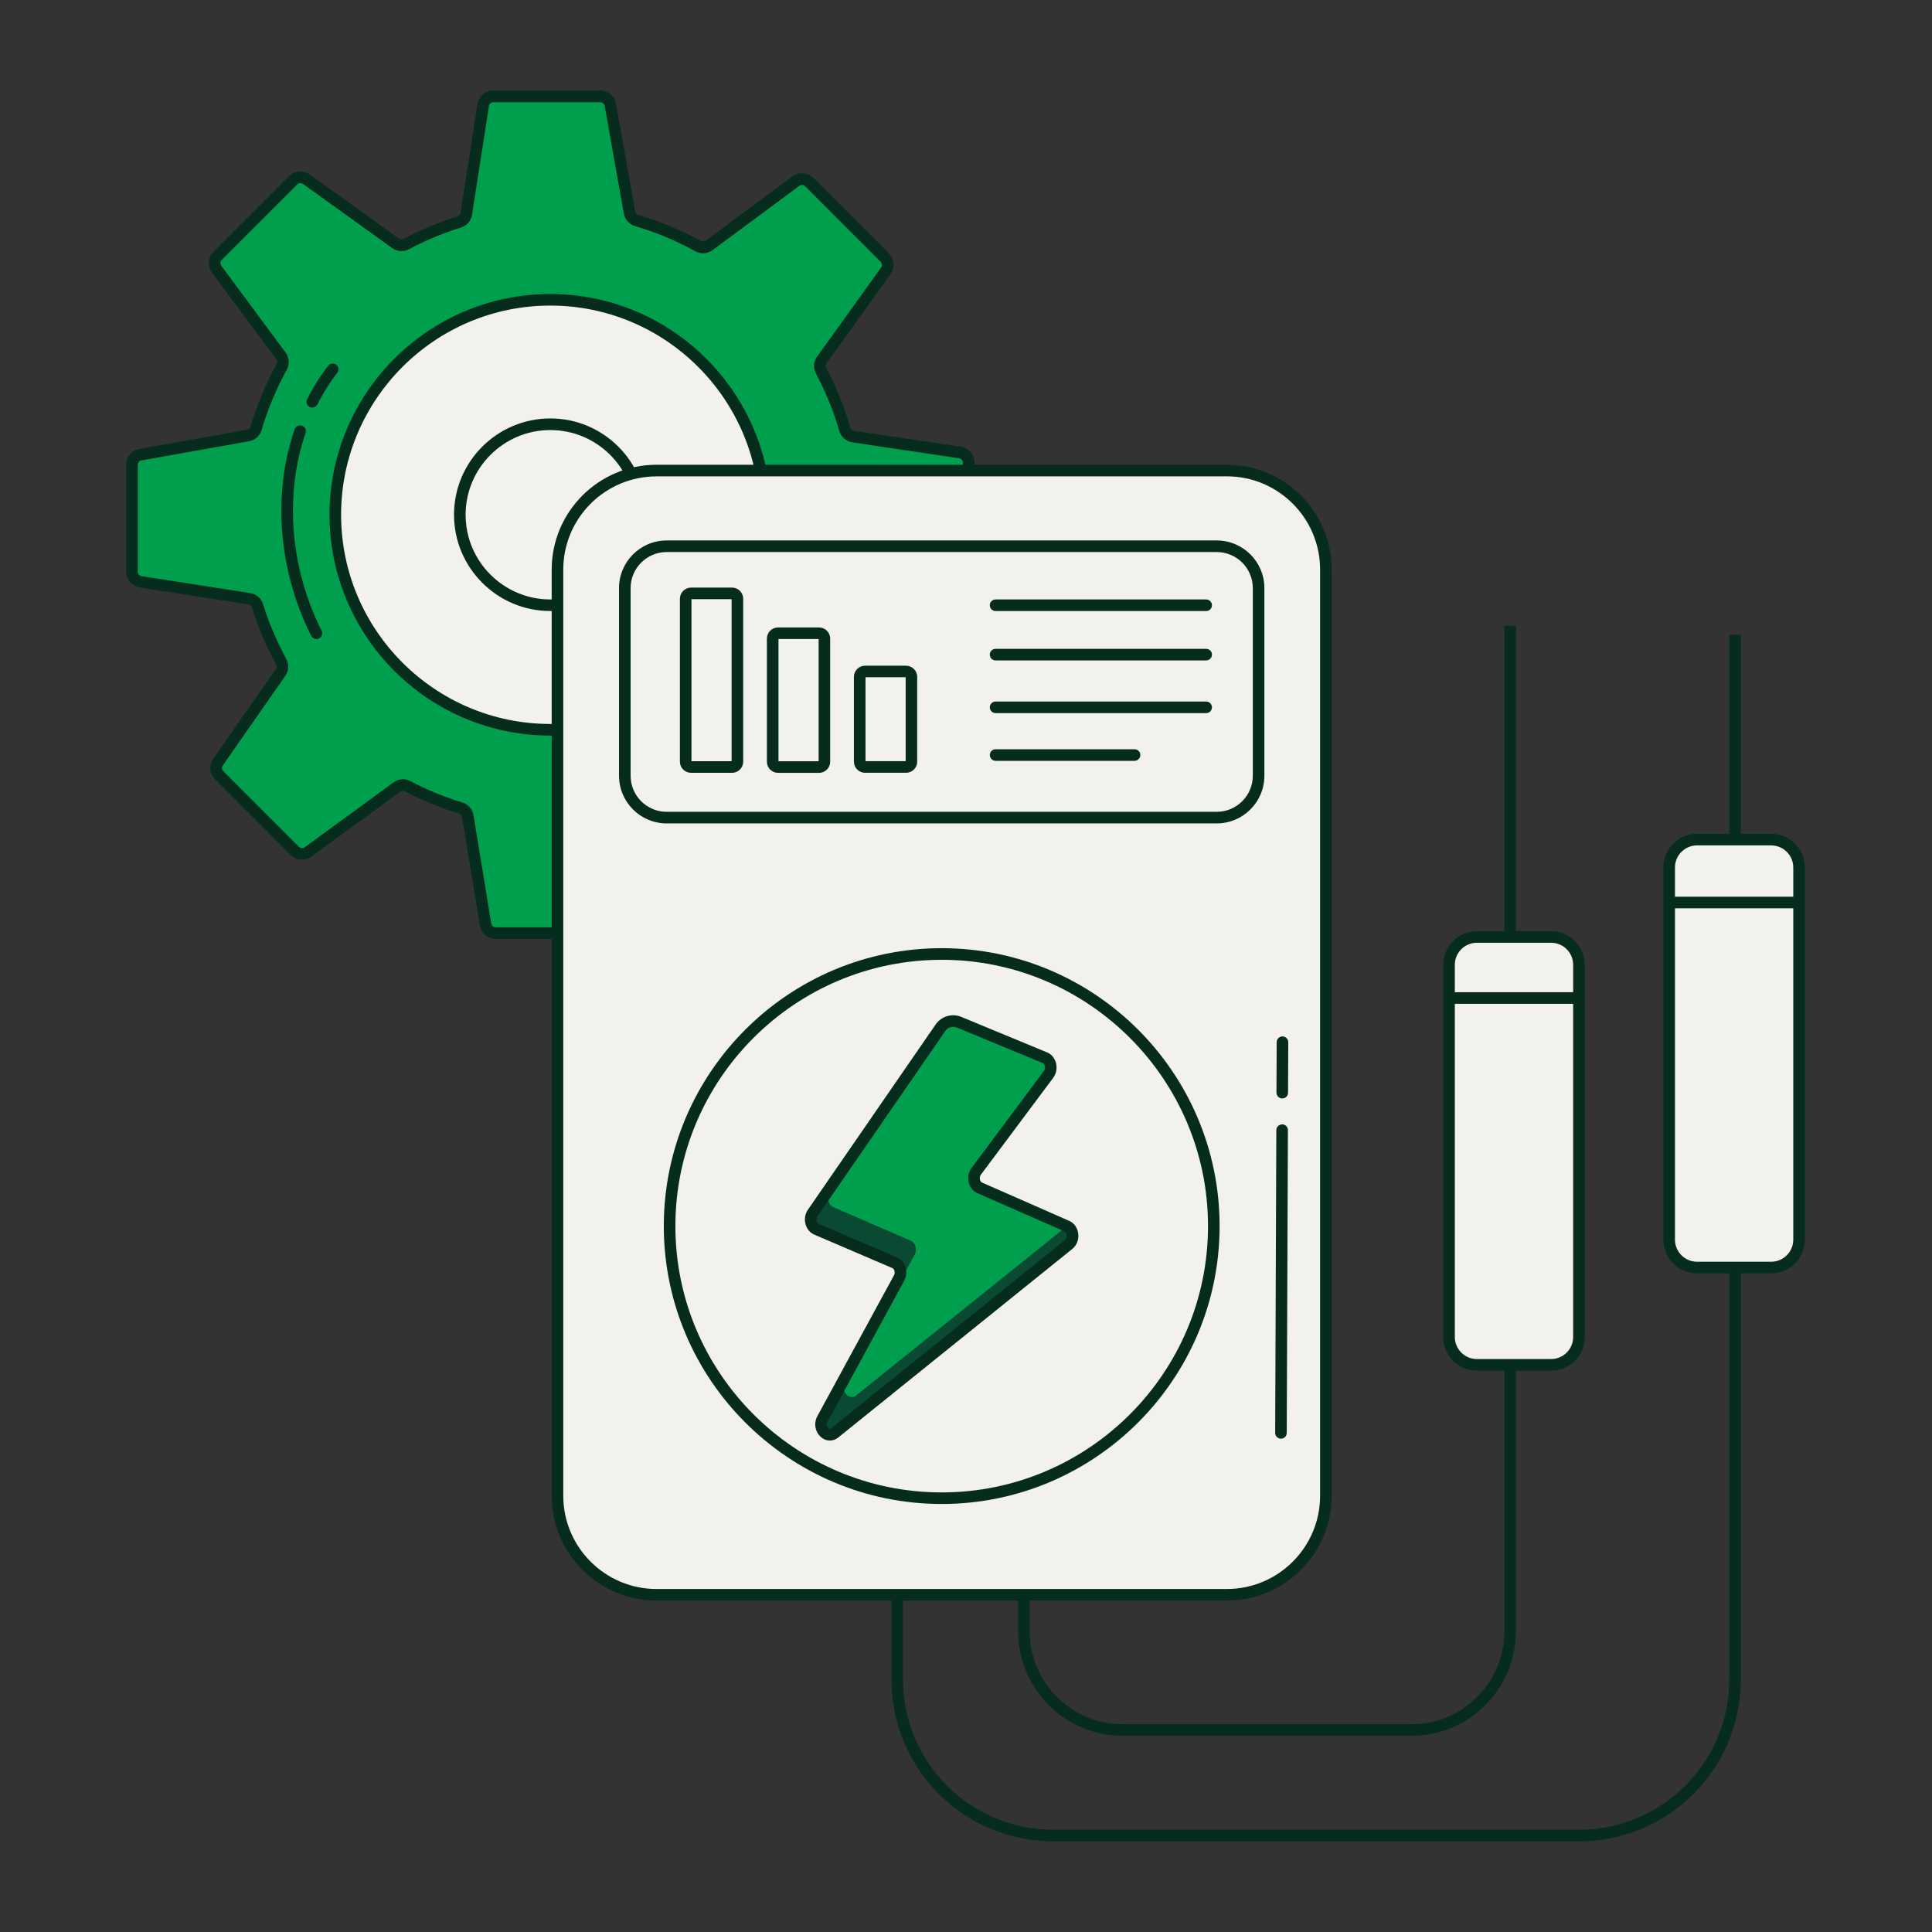 <svg width="72" height="72" viewBox="0 0 72 72" fill="none" xmlns="http://www.w3.org/2000/svg">
<rect x="0" y="0" width="72" height="72" fill="#333333" stroke="none"/>
<path d="M52.602 64.688H41.835C39.689 64.688 37.943 62.942 37.943 60.795V54.559H38.374V60.795C38.374 62.703 39.927 64.256 41.835 64.256H52.602C54.51 64.256 56.062 62.703 56.062 60.795V23.316H56.494V60.795C56.493 62.941 54.747 64.688 52.602 64.688Z" fill="#062C1E"/>
<path d="M58.851 68.621H39.247C35.925 68.621 33.222 65.918 33.222 62.596V56.396H33.654V62.596C33.654 65.681 36.163 68.189 39.247 68.189H58.851C61.936 68.189 64.444 65.679 64.444 62.596V23.66H64.876V62.596C64.876 65.918 62.173 68.621 58.851 68.621Z" fill="#062C1E"/>
<path d="M36.099 21.219V17.242C36.099 17.052 35.961 16.892 35.773 16.863L31.794 16.271C31.645 16.25 31.526 16.142 31.484 15.998C31.264 15.236 30.966 14.508 30.599 13.819C30.529 13.691 30.538 13.536 30.623 13.417L33.011 10.092C33.12 9.94 33.103 9.731 32.97 9.599L30.158 6.786C30.024 6.652 29.812 6.636 29.66 6.749L26.425 9.145C26.305 9.234 26.145 9.243 26.014 9.171C25.295 8.775 24.53 8.454 23.728 8.219C23.589 8.179 23.483 8.065 23.459 7.921L22.745 3.909C22.712 3.726 22.553 3.594 22.367 3.594H18.383C18.194 3.594 18.035 3.731 18.004 3.918L17.374 7.97C17.351 8.114 17.248 8.231 17.109 8.274C16.423 8.487 15.765 8.762 15.14 9.095C15.012 9.162 14.858 9.155 14.74 9.07L11.418 6.68C11.265 6.57 11.056 6.588 10.924 6.72L8.112 9.532C7.978 9.666 7.962 9.878 8.074 10.031L10.47 13.265C10.559 13.386 10.568 13.546 10.496 13.677C10.1 14.395 9.779 15.16 9.544 15.962C9.504 16.102 9.39 16.207 9.246 16.231L5.233 16.945C5.05 16.979 4.918 17.137 4.918 17.323V21.307C4.918 21.496 5.054 21.656 5.242 21.686L9.292 22.317C9.436 22.34 9.553 22.443 9.596 22.583C9.822 23.309 10.117 24.003 10.476 24.658C10.545 24.786 10.539 24.94 10.456 25.06L8.123 28.404C8.016 28.556 8.035 28.762 8.166 28.893L10.984 31.711C11.118 31.845 11.329 31.861 11.481 31.75L14.792 29.332C14.91 29.246 15.064 29.237 15.193 29.305C15.818 29.633 16.479 29.905 17.166 30.116C17.306 30.157 17.41 30.273 17.433 30.417L18.095 34.457C18.125 34.642 18.285 34.778 18.472 34.778H22.45C22.64 34.778 22.799 34.64 22.828 34.452L23.42 30.473C23.442 30.325 23.55 30.206 23.694 30.165C24.496 29.931 25.262 29.613 25.982 29.22C26.109 29.151 26.264 29.157 26.382 29.24L29.726 31.573C29.879 31.68 30.084 31.661 30.215 31.53L33.034 28.712C33.167 28.578 33.183 28.367 33.072 28.215L30.655 24.904C30.568 24.786 30.56 24.632 30.627 24.503C30.956 23.878 31.228 23.217 31.438 22.53C31.48 22.39 31.595 22.286 31.739 22.263L35.78 21.601C35.964 21.566 36.099 21.407 36.099 21.219Z" fill="#009F4D"/>
<path d="M22.451 34.99H18.474C18.18 34.99 17.931 34.779 17.883 34.489L17.221 30.448C17.211 30.388 17.166 30.338 17.104 30.319C16.409 30.107 15.733 29.829 15.094 29.492C15.036 29.462 14.97 29.466 14.92 29.502L11.609 31.92C11.369 32.096 11.043 32.07 10.833 31.86L8.016 29.042C7.811 28.836 7.783 28.515 7.949 28.276L10.282 24.932C10.318 24.881 10.32 24.814 10.289 24.758C9.922 24.085 9.619 23.374 9.392 22.642C9.373 22.58 9.323 22.536 9.261 22.526L5.21 21.895C4.916 21.849 4.703 21.601 4.703 21.303V17.319C4.703 17.028 4.91 16.78 5.197 16.73L9.21 16.015C9.271 16.004 9.32 15.959 9.338 15.897C9.575 15.091 9.901 14.307 10.309 13.569C10.341 13.51 10.338 13.442 10.299 13.39L7.901 10.16C7.726 9.924 7.75 9.589 7.959 9.38L10.771 6.567C10.98 6.359 11.304 6.333 11.544 6.504L14.869 8.892C14.92 8.928 14.986 8.932 15.042 8.902C15.68 8.562 16.355 8.281 17.047 8.065C17.109 8.046 17.153 7.996 17.162 7.934L17.793 3.882C17.839 3.588 18.086 3.375 18.384 3.375H22.369C22.66 3.375 22.907 3.582 22.958 3.869L23.672 7.881C23.684 7.941 23.728 7.99 23.79 8.009C24.597 8.245 25.38 8.572 26.119 8.979C26.176 9.011 26.245 9.008 26.297 8.969L29.532 6.573C29.768 6.398 30.103 6.423 30.311 6.631L33.123 9.443C33.332 9.652 33.358 9.976 33.186 10.216L30.799 13.541C30.763 13.592 30.758 13.659 30.789 13.716C31.166 14.423 31.468 15.17 31.69 15.935C31.709 15.999 31.759 16.046 31.824 16.054L35.803 16.646C36.094 16.689 36.314 16.944 36.314 17.238V21.215C36.314 21.51 36.102 21.758 35.813 21.806L31.772 22.468C31.712 22.478 31.661 22.523 31.642 22.585C31.431 23.28 31.153 23.957 30.816 24.595C30.786 24.652 30.79 24.719 30.828 24.769L33.245 28.08C33.421 28.32 33.395 28.646 33.185 28.856L30.367 31.674C30.162 31.88 29.84 31.909 29.601 31.742L26.257 29.409C26.206 29.373 26.14 29.37 26.083 29.402C25.341 29.808 24.556 30.132 23.751 30.365C23.686 30.384 23.642 30.434 23.632 30.497L23.04 34.476C23 34.771 22.745 34.99 22.451 34.99ZM15.013 29.04C15.108 29.04 15.205 29.063 15.294 29.111C15.909 29.435 16.56 29.701 17.23 29.906C17.45 29.973 17.61 30.153 17.646 30.378L18.308 34.419C18.321 34.499 18.39 34.558 18.472 34.558H22.45C22.533 34.558 22.602 34.498 22.615 34.416L23.207 30.437C23.242 30.208 23.409 30.018 23.633 29.953C24.408 29.728 25.164 29.416 25.878 29.026C26.08 28.915 26.32 28.928 26.506 29.057L29.85 31.39C29.916 31.436 30.005 31.429 30.063 31.372L32.881 28.553C32.94 28.494 32.946 28.404 32.898 28.337L30.48 25.027C30.346 24.843 30.329 24.602 30.436 24.398C30.76 23.783 31.026 23.132 31.231 22.462C31.298 22.242 31.478 22.082 31.703 22.046L35.744 21.384C35.824 21.371 35.883 21.302 35.883 21.22V17.242C35.883 17.159 35.823 17.09 35.741 17.078L31.762 16.486C31.533 16.452 31.343 16.285 31.277 16.06C31.064 15.323 30.771 14.604 30.408 13.923C30.3 13.72 30.316 13.478 30.449 13.294L32.836 9.969C32.884 9.903 32.877 9.812 32.819 9.754L30.007 6.942C29.949 6.884 29.855 6.877 29.789 6.926L26.555 9.322C26.369 9.46 26.116 9.476 25.911 9.363C25.2 8.971 24.445 8.655 23.671 8.428C23.45 8.363 23.289 8.185 23.249 7.961L22.535 3.948C22.52 3.869 22.451 3.811 22.37 3.811H18.386C18.304 3.811 18.233 3.87 18.222 3.952L17.591 8.005C17.555 8.231 17.397 8.412 17.176 8.481C16.51 8.689 15.86 8.959 15.245 9.286C15.042 9.394 14.802 9.378 14.617 9.246L11.292 6.855C11.226 6.808 11.136 6.815 11.078 6.873L8.264 9.687C8.207 9.744 8.199 9.838 8.248 9.904L10.644 13.138C10.783 13.324 10.799 13.577 10.686 13.782C10.294 14.493 9.979 15.246 9.752 16.023C9.687 16.243 9.508 16.404 9.285 16.444L5.272 17.159C5.193 17.173 5.135 17.242 5.135 17.323V21.307C5.135 21.389 5.194 21.46 5.276 21.471L9.327 22.102C9.553 22.137 9.736 22.297 9.805 22.517C10.024 23.221 10.315 23.905 10.669 24.553C10.778 24.755 10.767 24.995 10.637 25.182L8.304 28.526C8.258 28.592 8.266 28.682 8.323 28.739L11.14 31.557C11.199 31.616 11.29 31.623 11.356 31.575L14.666 29.157C14.769 29.079 14.891 29.04 15.013 29.04Z" fill="#062C1E"/>
<path d="M20.508 27.196C24.933 27.196 28.52 23.609 28.52 19.184C28.52 14.759 24.933 11.172 20.508 11.172C16.083 11.172 12.496 14.759 12.496 19.184C12.496 23.609 16.083 27.196 20.508 27.196Z" fill="#F2F1EB"/>
<path d="M20.508 27.413C15.971 27.413 12.28 23.723 12.28 19.185C12.28 14.648 15.971 10.957 20.508 10.957C25.046 10.957 28.737 14.648 28.737 19.185C28.738 23.723 25.046 27.413 20.508 27.413ZM20.508 11.388C16.21 11.388 12.712 14.885 12.712 19.184C12.712 23.482 16.21 26.98 20.508 26.98C24.807 26.98 28.305 23.482 28.305 19.184C28.305 14.885 24.808 11.388 20.508 11.388Z" fill="#062C1E"/>
<path d="M20.509 22.558C22.371 22.558 23.881 21.047 23.881 19.185C23.881 17.322 22.371 15.812 20.509 15.812C18.646 15.812 17.136 17.322 17.136 19.185C17.136 21.047 18.646 22.558 20.509 22.558Z" fill="#F2F1EB"/>
<path d="M20.509 22.771C18.53 22.771 16.92 21.161 16.92 19.182C16.92 17.204 18.53 15.594 20.509 15.594C22.487 15.594 24.097 17.204 24.097 19.182C24.097 21.161 22.487 22.771 20.509 22.771ZM20.509 16.027C18.769 16.027 17.352 17.443 17.352 19.184C17.352 20.925 18.768 22.34 20.509 22.34C22.25 22.34 23.665 20.925 23.665 19.184C23.665 17.443 22.25 16.027 20.509 16.027Z" fill="#062C1E"/>
<path d="M20.776 55.743V21.224C20.776 19.187 22.428 17.535 24.465 17.535H45.723C47.76 17.535 49.412 19.187 49.412 21.224V55.741C49.412 57.779 47.76 59.431 45.723 59.431H24.465C22.428 59.431 20.776 57.78 20.776 55.743Z" fill="#F2F1EB"/>
<path d="M45.723 59.649H24.466C22.313 59.649 20.56 57.897 20.56 55.744V21.226C20.56 19.073 22.313 17.32 24.466 17.32H45.723C47.876 17.32 49.628 19.073 49.628 21.226V55.742C49.627 57.897 47.876 59.649 45.723 59.649ZM24.466 17.754C22.55 17.754 20.992 19.312 20.992 21.227V55.744C20.992 57.659 22.55 59.217 24.466 59.217H45.723C47.638 59.217 49.196 57.659 49.196 55.744V21.226C49.196 19.31 47.638 17.752 45.723 17.752H24.466V17.754Z" fill="#062C1E"/>
<path d="M45.344 30.686H24.844C23.865 30.686 23.069 29.889 23.069 28.91V21.916C23.069 20.937 23.865 20.141 24.844 20.141H45.344C46.323 20.141 47.12 20.937 47.12 21.916V28.91C47.12 29.889 46.323 30.686 45.344 30.686ZM24.844 20.573C24.103 20.573 23.501 21.176 23.501 21.916V28.91C23.501 29.652 24.104 30.254 24.844 30.254H45.344C46.086 30.254 46.688 29.65 46.688 28.91V21.916C46.688 21.174 46.084 20.573 45.344 20.573H24.844Z" fill="#062C1E"/>
<path d="M35.094 56.049C29.383 56.049 24.738 51.404 24.738 45.692C24.738 39.981 29.383 35.336 35.094 35.336C40.805 35.336 45.451 39.981 45.451 45.692C45.451 51.404 40.804 56.049 35.094 56.049ZM35.094 35.769C29.622 35.769 25.17 40.222 25.17 45.694C25.17 51.166 29.622 55.618 35.094 55.618C40.566 55.618 45.019 51.166 45.019 45.694C45.019 40.222 40.566 35.769 35.094 35.769Z" fill="#062C1E"/>
<path d="M54.001 49.828V35.956C54.001 35.383 54.467 34.918 55.04 34.918H57.804C58.377 34.918 58.843 35.383 58.843 35.956V49.826C58.843 50.399 58.377 50.864 57.804 50.864H55.04C54.467 50.866 54.001 50.401 54.001 49.828Z" fill="#F2F1EB"/>
<path d="M57.804 51.082H55.04C54.348 51.082 53.785 50.519 53.785 49.827V35.957C53.785 35.266 54.348 34.703 55.04 34.703H57.804C58.496 34.703 59.059 35.266 59.059 35.957V49.827C59.059 50.519 58.497 51.082 57.804 51.082ZM55.04 35.134C54.586 35.134 54.217 35.502 54.217 35.956V49.826C54.217 50.28 54.586 50.648 55.04 50.648H57.804C58.258 50.648 58.627 50.28 58.627 49.826V35.956C58.627 35.502 58.258 35.134 57.804 35.134H55.04Z" fill="#062C1E"/>
<path d="M25.553 28.383V22.313C25.553 22.203 25.642 22.113 25.753 22.113H27.279C27.39 22.113 27.48 22.203 27.48 22.313V28.383C27.48 28.494 27.39 28.583 27.279 28.583H25.753C25.644 28.585 25.553 28.494 25.553 28.383Z" fill="#F2F1EB"/>
<path d="M27.281 28.8H25.754C25.524 28.8 25.338 28.613 25.338 28.384V22.315C25.338 22.084 25.526 21.898 25.754 21.898H27.281C27.511 21.898 27.697 22.086 27.697 22.315V28.384C27.697 28.613 27.51 28.8 27.281 28.8ZM25.769 28.368H27.265V22.329H25.769V28.368Z" fill="#062C1E"/>
<path d="M28.796 28.384V23.798C28.796 23.687 28.885 23.598 28.996 23.598H30.522C30.633 23.598 30.722 23.687 30.722 23.798V28.384C30.722 28.495 30.633 28.584 30.522 28.584H28.996C28.885 28.586 28.796 28.495 28.796 28.384Z" fill="#F2F1EB"/>
<path d="M30.522 28.802H28.996C28.765 28.802 28.58 28.614 28.58 28.385V23.799C28.58 23.569 28.767 23.383 28.996 23.383H30.522C30.753 23.383 30.938 23.57 30.938 23.799V28.385C30.94 28.614 30.753 28.802 30.522 28.802ZM29.012 28.369H30.508V23.813H29.012V28.369Z" fill="#062C1E"/>
<path d="M32.038 28.381V25.224C32.038 25.113 32.128 25.023 32.239 25.023H33.765C33.876 25.023 33.965 25.113 33.965 25.224V28.381C33.965 28.492 33.876 28.582 33.765 28.582H32.239C32.128 28.583 32.038 28.492 32.038 28.381Z" fill="#F2F1EB"/>
<path d="M33.765 28.799H32.239C32.008 28.799 31.823 28.612 31.823 28.383V25.225C31.823 24.994 32.01 24.809 32.239 24.809H33.765C33.995 24.809 34.181 24.996 34.181 25.225V28.383C34.183 28.612 33.995 28.799 33.765 28.799ZM32.255 28.367H33.751V25.239H32.255V28.367Z" fill="#062C1E"/>
<path d="M62.205 46.197V32.327C62.205 31.754 62.67 31.289 63.243 31.289H66.008C66.581 31.289 67.046 31.754 67.046 32.327V46.197C67.046 46.77 66.581 47.236 66.008 47.236H63.243C62.67 47.236 62.205 46.77 62.205 46.197Z" fill="#F2F1EB"/>
<path d="M66.008 47.453H63.243C62.552 47.453 61.989 46.89 61.989 46.199V32.328C61.989 31.637 62.552 31.074 63.243 31.074H66.008C66.699 31.074 67.262 31.637 67.262 32.328V46.199C67.262 46.89 66.699 47.453 66.008 47.453ZM63.243 31.506C62.79 31.506 62.421 31.875 62.421 32.328V46.199C62.421 46.652 62.79 47.021 63.243 47.021H66.008C66.462 47.021 66.83 46.652 66.83 46.199V32.328C66.83 31.875 66.462 31.506 66.008 31.506H63.243Z" fill="#062C1E"/>
<path d="M44.95 22.772H37.103C36.984 22.772 36.887 22.675 36.887 22.556C36.887 22.436 36.984 22.34 37.103 22.34H44.95C45.069 22.34 45.166 22.436 45.166 22.556C45.166 22.675 45.069 22.772 44.95 22.772Z" fill="#062C1E"/>
<path d="M44.95 24.612H37.103C36.984 24.612 36.887 24.515 36.887 24.396C36.887 24.276 36.984 24.18 37.103 24.18H44.95C45.069 24.18 45.166 24.276 45.166 24.396C45.166 24.515 45.069 24.612 44.95 24.612Z" fill="#062C1E"/>
<path d="M44.95 26.576H37.103C36.984 26.576 36.887 26.48 36.887 26.36C36.887 26.241 36.984 26.145 37.103 26.145H44.95C45.069 26.145 45.166 26.241 45.166 26.36C45.166 26.48 45.069 26.576 44.95 26.576Z" fill="#062C1E"/>
<path d="M42.281 28.354H37.104C36.985 28.354 36.888 28.257 36.888 28.138C36.888 28.018 36.985 27.922 37.104 27.922H42.281C42.401 27.922 42.497 28.018 42.497 28.138C42.497 28.257 42.399 28.354 42.281 28.354Z" fill="#062C1E"/>
<path d="M47.737 53.615C47.618 53.615 47.522 53.517 47.522 53.398L47.565 42.117C47.565 41.997 47.66 41.907 47.782 41.902C47.902 41.902 47.998 42 47.997 42.12L47.953 53.401C47.953 53.519 47.857 53.615 47.737 53.615Z" fill="#062C1E"/>
<path d="M47.786 40.936C47.667 40.936 47.57 40.838 47.57 40.719L47.578 38.84C47.578 38.72 47.674 38.625 47.794 38.625C47.794 38.625 47.794 38.625 47.795 38.625C47.915 38.625 48.011 38.723 48.01 38.842L48.002 40.722C48.002 40.841 47.906 40.936 47.786 40.936Z" fill="#062C1E"/>
<path d="M58.843 36.977H54.002V37.409H58.843V36.977Z" fill="#062C1E"/>
<path d="M67.081 33.418H62.24V33.85H67.081V33.418Z" fill="#062C1E"/>
<path d="M11.638 15.188C11.605 15.188 11.572 15.181 11.541 15.165C11.435 15.112 11.392 14.982 11.445 14.876C11.67 14.431 11.933 14.011 12.23 13.63C12.303 13.536 12.439 13.519 12.532 13.592C12.626 13.666 12.643 13.801 12.57 13.895C12.29 14.253 12.041 14.649 11.831 15.07C11.792 15.145 11.716 15.188 11.638 15.188Z" fill="#062C1E"/>
<path d="M11.791 23.814C11.712 23.814 11.635 23.77 11.598 23.695C10.377 21.284 10.145 18.406 10.98 15.997C11.019 15.885 11.141 15.825 11.255 15.863C11.367 15.902 11.428 16.026 11.389 16.138C10.593 18.438 10.816 21.19 11.985 23.5C12.04 23.606 11.997 23.736 11.89 23.791C11.857 23.806 11.824 23.814 11.791 23.814Z" fill="#062C1E"/>
<path d="M30.288 45.205C30.146 45.411 30.218 45.719 30.429 45.81L33.345 47.06C33.541 47.143 33.62 47.421 33.507 47.63L30.655 52.874C30.463 53.226 30.817 53.636 31.11 53.4L39.833 46.374C40.051 46.199 40.01 45.804 39.764 45.696L36.514 44.27C36.301 44.177 36.233 43.857 36.383 43.656L39.082 40.04C39.234 39.835 39.164 39.513 38.946 39.422L35.706 38.129L30.288 45.205Z" fill="#0A4932"/>
<path d="M30.899 44.316C30.771 44.504 30.855 44.9 31.046 44.982L33.941 46.237C34.119 46.314 34.191 46.567 34.089 46.756L31.493 51.523C31.319 51.843 31.641 52.216 31.907 52.002L39.763 45.694C39.961 45.535 39.385 45.529 39.161 45.429L36.395 44.177C36.2 44.092 36.569 43.323 36.706 43.138L39.162 39.851C39.302 39.665 39.237 39.371 39.038 39.289L35.315 37.914L30.899 44.316Z" fill="#009F4D"/>
<path d="M30.924 53.685C30.812 53.685 30.699 53.645 30.603 53.564C30.407 53.402 30.296 53.076 30.463 52.771L33.316 47.526C33.345 47.473 33.349 47.406 33.329 47.346C33.314 47.303 33.288 47.272 33.258 47.259L30.342 46.009C30.19 45.943 30.073 45.806 30.023 45.633C29.968 45.444 30 45.238 30.108 45.083L34.87 38.178C35.08 37.873 35.482 37.753 35.824 37.896L39.024 39.221C39.182 39.287 39.302 39.426 39.351 39.606C39.404 39.801 39.367 40.011 39.25 40.167L36.551 43.782C36.516 43.831 36.504 43.902 36.521 43.968C36.534 44.017 36.563 44.056 36.596 44.07L39.846 45.498C40.028 45.577 40.153 45.752 40.182 45.967C40.212 46.19 40.129 46.41 39.966 46.541L31.244 53.567C31.146 53.647 31.035 53.685 30.924 53.685ZM35.525 38.267C35.41 38.267 35.296 38.323 35.227 38.423L30.465 45.328C30.43 45.378 30.42 45.449 30.439 45.513C30.453 45.561 30.479 45.597 30.512 45.611L33.428 46.861C33.569 46.922 33.682 47.047 33.736 47.204C33.797 47.38 33.782 47.572 33.694 47.732L30.842 52.977C30.78 53.089 30.832 53.194 30.879 53.233C30.917 53.265 30.941 53.256 30.973 53.232L39.697 46.206C39.742 46.169 39.766 46.098 39.755 46.025C39.75 45.976 39.724 45.915 39.675 45.894L36.425 44.466C36.269 44.399 36.153 44.256 36.106 44.078C36.056 43.885 36.094 43.677 36.209 43.523L38.907 39.907C38.945 39.858 38.956 39.786 38.938 39.72C38.925 39.671 38.896 39.634 38.861 39.619L35.662 38.295C35.617 38.276 35.571 38.267 35.525 38.267Z" fill="#062C1E"/>
</svg>
